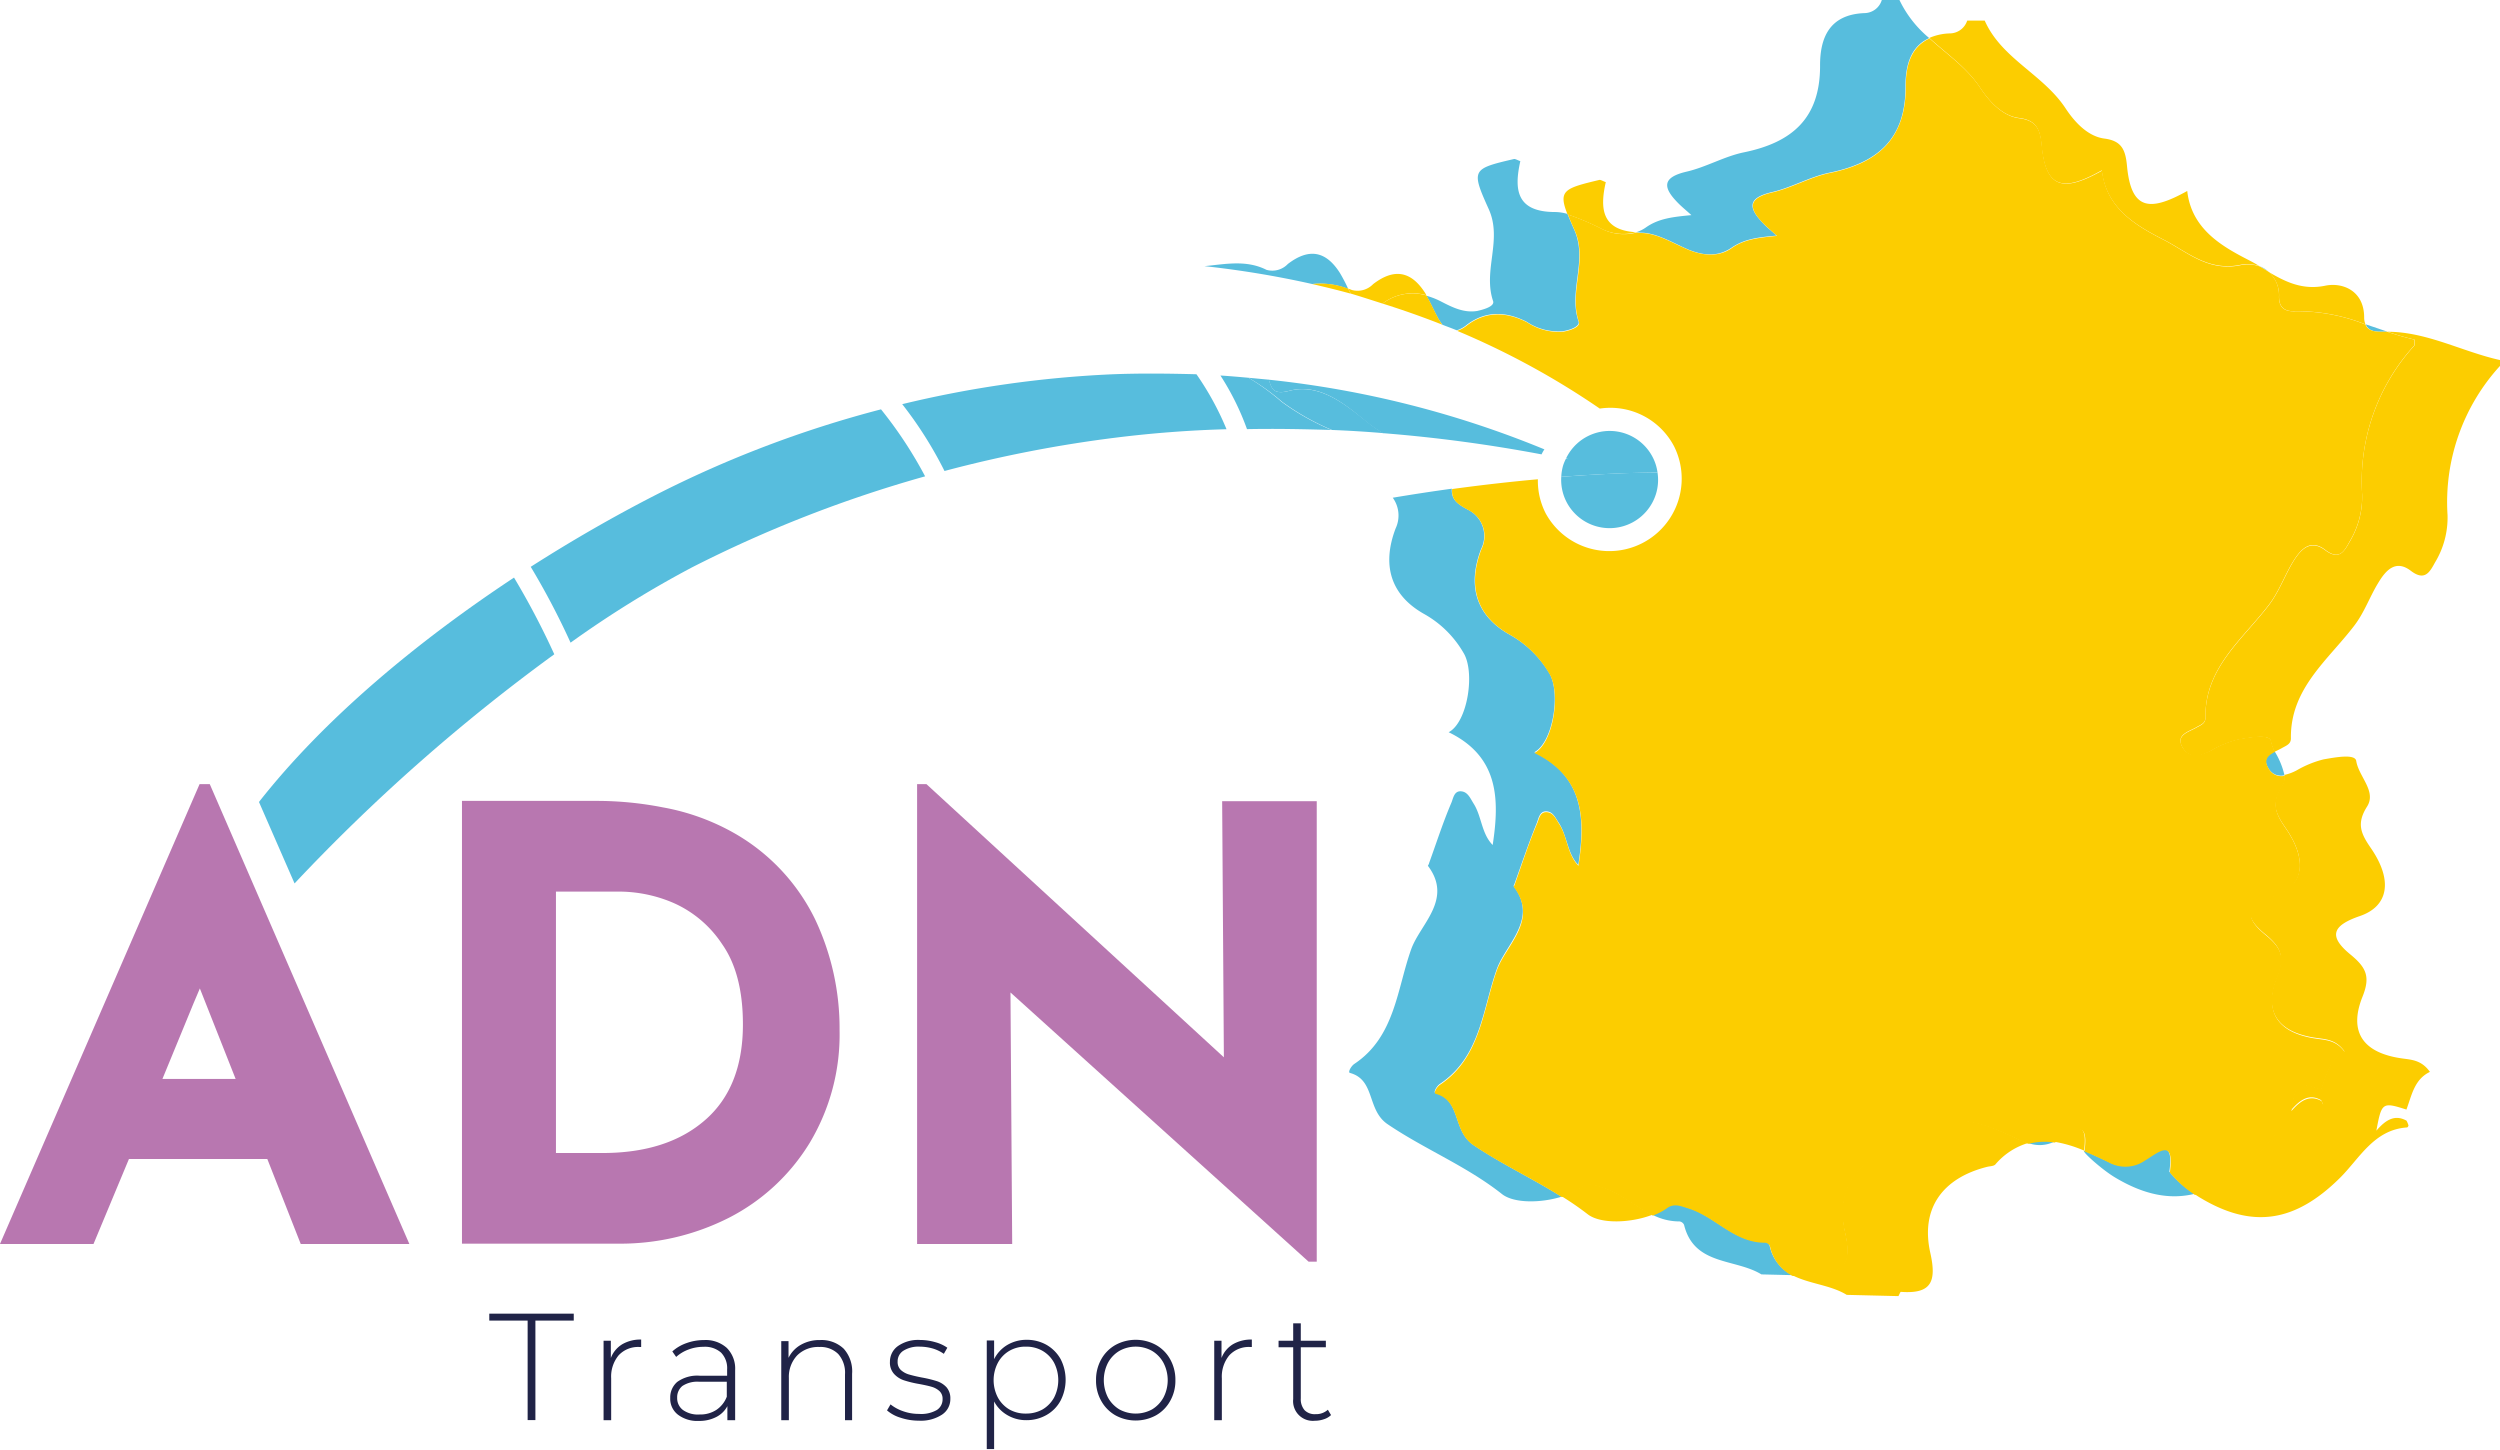<?xml version="1.0" encoding="UTF-8"?> <svg xmlns="http://www.w3.org/2000/svg" viewBox="0 0 299.26 173.53"><defs><style>.cls-1{fill:none;}.cls-2{fill:#57bddd;}.cls-3{fill:#fccd00;}.cls-4{fill:#202347;}.cls-5{fill:#b877b0;stroke:#b877b0;stroke-miterlimit:10;}</style></defs><g id="Calque_2" data-name="Calque 2"><g id="Calque_1-2" data-name="Calque 1"><path class="cls-1" d="M81.76,165.91a1.74,1.74,0,0,0-.62,1.41,1.76,1.76,0,0,0,.69,1.46,3.1,3.1,0,0,0,2,.54,3.52,3.52,0,0,0,2-.55A3.32,3.32,0,0,0,87,167.19V165.4H83.79A3.24,3.24,0,0,0,81.76,165.91Z"></path><polygon class="cls-1" points="26.17 129.62 22.72 119.9 18.71 129.62 26.17 129.62"></polygon><path class="cls-1" d="M72.12,138.52q8,0,12.65-4.1t4.66-11.8q0-6.21-2.58-9.89a14,14,0,0,0-6-5.09,17.05,17.05,0,0,0-6.47-1.41h-5.2c-1.06,1-2.1,2.09-3.13,3.17v29.12Z"></path><path class="cls-1" d="M137.91,161.74a4,4,0,0,0-3.92,0,3.71,3.71,0,0,0-1.36,1.42,4.58,4.58,0,0,0,0,4.16,3.79,3.79,0,0,0,1.36,1.42,4.09,4.09,0,0,0,3.92,0,3.79,3.79,0,0,0,1.36-1.42,4.5,4.5,0,0,0,0-4.16A3.71,3.71,0,0,0,137.91,161.74Z"></path><path class="cls-1" d="M124.81,161.74a3.86,3.86,0,0,0-2-.51,3.79,3.79,0,0,0-2,.51,3.64,3.64,0,0,0-1.36,1.42,4.5,4.5,0,0,0,0,4.16,3.71,3.71,0,0,0,1.36,1.42,3.89,3.89,0,0,0,2,.5,4,4,0,0,0,2-.5,3.74,3.74,0,0,0,1.37-1.42,4.58,4.58,0,0,0,0-4.16A3.67,3.67,0,0,0,124.81,161.74Z"></path><path class="cls-2" d="M259.68,140.25c.59-4.21-1.33-2.43-3-1.41a4.11,4.11,0,0,1-4.27.23c-1-.46-2-.93-2.95-1.34a.17.17,0,0,0,0,.07c0,.27,2.22,2.24,3.66,3.11,3.49,2.11,6.6,2.72,9.57,2A13,13,0,0,1,259.68,140.25Z"></path><path class="cls-2" d="M270.51,31.87l1,.61A3.64,3.64,0,0,0,270.51,31.87Z"></path><path class="cls-2" d="M161.39,34.59a19.57,19.57,0,0,0-1-1.92c-1.68-2.64-3.71-3-6.23-1.07a2.56,2.56,0,0,1-2.56.7c-2.42-1.22-4.93-.68-7.42-.44A115.69,115.69,0,0,1,157.08,34,9.26,9.26,0,0,1,161.39,34.59Z"></path><path class="cls-2" d="M271.52,91.94a1.73,1.73,0,0,0,1.94.86,9.33,9.33,0,0,0-1.18-2.86C271.51,90.33,270.84,90.83,271.52,91.94Z"></path><path class="cls-2" d="M285.06,39.7c.24,0,.48,0,.72,0l-2.6-.88C283.46,39.54,284.16,39.74,285.06,39.7Z"></path><path class="cls-2" d="M172.66,38.87c.57.23,1.15.43,1.72.67a3.56,3.56,0,0,0,1.19-.65c2.23-1.71,4.7-1.64,7.18-.37a6.86,6.86,0,0,0,4.31,1.13c.8-.13,2.11-.55,1.9-1.18-1.25-3.63,1.14-7.31-.53-11-.33-.74-.58-1.33-.79-1.86a5.49,5.49,0,0,0-1.48-.23c-4.63,0-4.94-2.65-4.17-6.09-.38-.13-.6-.29-.78-.25-5,1.17-5.14,1.26-3,6,1.66,3.67-.72,7.35.52,11,.21.63-1.09,1-1.89,1.18-1.6.27-3-.44-4.32-1.12a9,9,0,0,0-1.78-.7c.48.81.86,1.68,1.3,2.51A5.92,5.92,0,0,0,172.66,38.87Z"></path><path class="cls-2" d="M201.93,29.8c1.83.79,3.65,1,5.31-.13s3.3-1.26,5.44-1.47c-.76-.68-1.2-1-1.59-1.44-1.78-1.82-2-3.06,1-3.76,2.36-.54,4.54-1.84,6.9-2.33,5.72-1.17,9.14-4,9.1-10.32,0-2.59.66-4.81,2.85-5.79A13.47,13.47,0,0,1,227.37,0h-2.11a2.2,2.2,0,0,1-2.09,1.57c-4.18.17-5.32,2.95-5.3,6.33,0,6.28-3.37,9.15-9.09,10.33-2.36.48-4.55,1.78-6.9,2.32-3,.7-2.8,1.94-1,3.76.39.4.83.76,1.59,1.44-2.14.21-3.9.38-5.44,1.47a4.25,4.25,0,0,1-1.17.58l.54.05C198.24,27.86,200.12,29,201.93,29.8Z"></path><path class="cls-2" d="M242.78,136.82a3.94,3.94,0,0,0,3.11-.15A7.6,7.6,0,0,0,242.78,136.82Z"></path><path class="cls-2" d="M211.82,149.06a.73.73,0,0,0-.54-.4c-3.71.05-6-3.11-9.23-4.1-.91-.28-1.72-.67-2.6,0a7.08,7.08,0,0,1-1.65.85,7,7,0,0,0,3.25.8.71.71,0,0,1,.54.41c1.2,4.9,6.1,4,9.26,5.93l3.7.09A5.12,5.12,0,0,1,211.82,149.06Z"></path><path class="cls-2" d="M171.82,130.83c-.26-.07.15-.83.55-1.09,4.88-3.26,5.1-9,6.81-13.75,1.08-3,5-6,2-9.93,0,0,.09-.21.13-.32.86-2.4,1.68-4.83,2.64-7.2.22-.52.32-1.53,1.26-1.41.74.09,1,.82,1.41,1.41,1,1.58,1,3.67,2.31,5,.84-5.47.7-10.59-5.27-13.5,2.28-1.19,3.2-7.25,1.76-9.53A12.66,12.66,0,0,0,180.77,76c-4.11-2.27-5.15-5.9-3.48-10.27A3.5,3.5,0,0,0,175.7,61c-1.08-.6-2-1.11-1.91-2.5-2.26.31-4.63.67-7.07,1.08a3.64,3.64,0,0,1,.34,3.68c-1.66,4.37-.63,8,3.49,10.28a12.46,12.46,0,0,1,4.62,4.58c1.44,2.28.53,8.34-1.76,9.53,6,2.91,6.11,8,5.27,13.5-1.36-1.38-1.31-3.47-2.31-5-.37-.6-.67-1.33-1.41-1.42-.93-.12-1,.89-1.25,1.42-1,2.36-1.78,4.79-2.65,7.19,0,.11-.16.27-.12.32,3,4-.91,6.93-2,9.93-1.71,4.74-1.93,10.5-6.8,13.75-.4.26-.81,1-.56,1.09,3.09.83,2,4.46,4.55,6.16,4.44,3,9.44,5,13.67,8.35,1.43,1.12,4.64,1.08,7.13.31-3.46-2.17-7.18-3.91-10.58-6.21C173.84,135.29,174.91,131.66,171.82,130.83Z"></path><path class="cls-3" d="M272.81,35.51c0,1.43.83,1.8,2,1.74a22.1,22.1,0,0,1,8.35,1.58A2.06,2.06,0,0,1,283,38c0-3.2-2.58-4.23-4.66-3.8-2.76.57-4.85-.51-6.83-1.68A3.68,3.68,0,0,1,272.81,35.51Z"></path><path class="cls-3" d="M237,10.46c.87,1.31,2.48,3.39,4.69,3.66,2.05.26,2.51,1.34,2.69,3.27.49,5.3,2.69,5.55,7.21,3,.51,4.55,4.12,6.62,7.45,8.32,2.72,1.39,5.28,3.78,9.1,3a4.32,4.32,0,0,1,2.36.16c-.41-.24-.82-.48-1.23-.69-3.33-1.7-6.94-3.77-7.45-8.32-4.53,2.53-6.72,2.27-7.21-3-.18-1.93-.64-3-2.69-3.27-2.21-.28-3.83-2.35-4.69-3.66-2.7-4.06-7.64-5.91-9.65-10.46h-2.1A2.21,2.21,0,0,1,233.39,4a6.56,6.56,0,0,0-2.44.54C233,6.43,235.42,8.06,237,10.46Z"></path><path class="cls-3" d="M165.5,36.34a5.91,5.91,0,0,1,5.24-1c-.05-.09-.09-.18-.14-.26-1.68-2.64-3.72-3-6.23-1.07a2.59,2.59,0,0,1-2.56.7c-.14-.07-.28-.1-.42-.16l.29.59C163,35.53,164.23,35.94,165.5,36.34Z"></path><path class="cls-3" d="M299.26,43.1c-4.52-1-8.72-3.38-13.48-3.39a33.49,33.49,0,0,0,3.25.94v.7a24.13,24.13,0,0,0-6.27,17.86,10.41,10.41,0,0,1-1.51,5.67c-.63,1.11-1.23,2.22-2.89,1-1.81-1.39-3-.07-3.91,1.45-1,1.68-1.66,3.56-2.89,5.16-3.16,4.11-7.64,7.5-7.56,13.44,0,.7-.56.87-1.08,1.17-.92.54-2.57.89-1.63,2.44.82,1.36,2.17,1,3.42.31a12.19,12.19,0,0,1,3.21-1.31c1.34-.23,3.75-.7,3.9.18a4.86,4.86,0,0,0,.46,1.27c.3-.15.61-.29.87-.44.52-.3,1.09-.47,1.08-1.17-.08-5.94,4.4-9.33,7.55-13.44,1.24-1.6,1.87-3.48,2.9-5.16.91-1.52,2.09-2.84,3.91-1.45,1.66,1.27,2.26.16,2.89-1a10.34,10.34,0,0,0,1.5-5.67,24.18,24.18,0,0,1,6.28-17.86Z"></path><path class="cls-3" d="M189.22,142.11a7.93,7.93,0,0,1-2.28,1.09,35.63,35.63,0,0,1,3.1,2.14c1.56,1.22,5.21,1.06,7.76.07-2-1-3.79-2.63-6-3.3C190.91,141.83,190.1,141.44,189.22,142.11Z"></path><path class="cls-3" d="M273.6,99.11c2.7,3.91,2.11,6.92-1.32,8.1s-3.81,2.42-1.13,4.61c1.92,1.58,2.35,2.68,1.39,5.12-1.66,4.23.18,6.67,4.78,7.31,1.13.16,2.34.2,3.33,1.61-1.88.9-2.18,2.8-2.82,4.51-2.89-.92-3-.87-3.59,2.53,1.15-1.34,2.24-2,3.61-1.2a3.76,3.76,0,0,1,.23.55.35.35,0,0,1-.18.27c-4,.27-5.71,3.76-8.07,6.09a15.31,15.31,0,0,1-7.14,4.32c.23.16.46.31.66.43,6.33,3.82,11.42,2.89,16.7-2.31,2.37-2.32,4.08-5.82,8.08-6.09.07,0,.19-.18.17-.26a2.91,2.91,0,0,0-.23-.55c-1.36-.76-2.46-.15-3.61,1.2.63-3.4.71-3.45,3.6-2.53.64-1.72.94-3.61,2.81-4.51-1-1.42-2.2-1.45-3.32-1.61-4.6-.64-6.44-3.08-4.78-7.31,1-2.44.52-3.54-1.4-5.12-2.67-2.19-2.22-3.47,1.13-4.62s4-4.18,1.33-8.09c-1.17-1.7-1.81-2.92-.49-5,1.18-1.84-1-3.59-1.29-5.48-.16-.88-2.57-.41-3.91-.18a12.33,12.33,0,0,0-3.21,1.31,5.63,5.63,0,0,1-1.47.55,2.12,2.12,0,0,1-.35,1.35C271.79,96.19,272.43,97.41,273.6,99.11Z"></path><path class="cls-3" d="M228.62,136.94c-.19.22-.65.21-1,.29-5.3,1.34-8,5-6.78,10.27.77,3.47.13,5-3.52,4.69-.08,0-.19.32-.29.51l-2.49-.06c2,1.05,4.59,1.17,6.52,2.36l6.19.15c.11-.19.22-.52.3-.51,3.65.27,4.29-1.22,3.51-4.69-1.18-5.31,1.48-8.93,6.79-10.27.34-.09.79-.07,1-.29a8.24,8.24,0,0,1,3.93-2.57c-.19-.07-.38-.11-.58-.2C237.67,134.51,233,132.1,228.62,136.94Z"></path><path class="cls-3" d="M246.46,136.39a5,5,0,0,1-.57.28,15.2,15.2,0,0,1,3.58,1.06C250,133.62,248.12,135.38,246.46,136.39Z"></path><path class="cls-3" d="M195.84,27.8c-4.06-.25-4.36-2.76-3.62-6-.39-.13-.61-.3-.78-.26-4.18,1-4.94,1.25-3.8,4.13a30.48,30.48,0,0,1,4.06,1.72A5.82,5.82,0,0,0,195.84,27.8Z"></path><path class="cls-3" d="M165.5,36.34q3.63,1.14,7.16,2.53a5.92,5.92,0,0,1-.62-1c-.44-.83-.82-1.7-1.3-2.51A5.91,5.91,0,0,0,165.5,36.34Z"></path><path class="cls-3" d="M157.08,34c1.55.36,3.08.73,4.6,1.15l-.29-.59A9.26,9.26,0,0,0,157.08,34Z"></path><path class="cls-3" d="M267.92,88.49a12.19,12.19,0,0,0-3.21,1.31c-1.25.64-2.6,1-3.42-.31-.94-1.55.71-1.9,1.63-2.44.52-.3,1.09-.47,1.08-1.17-.08-5.94,4.4-9.33,7.56-13.44,1.23-1.6,1.87-3.48,2.89-5.16.92-1.52,2.1-2.84,3.91-1.45,1.66,1.27,2.26.16,2.89-1a10.41,10.41,0,0,0,1.51-5.67A24.13,24.13,0,0,1,289,41.35v-.7a33.49,33.49,0,0,1-3.25-.94c-.24,0-.48,0-.72,0-.9,0-1.6-.16-1.88-.87a22.1,22.1,0,0,0-8.35-1.58c-1.19.06-2-.31-2-1.74a3.68,3.68,0,0,0-1.26-3l-1-.61a4.32,4.32,0,0,0-2.36-.16c-3.82.8-6.38-1.59-9.1-3-3.33-1.7-6.94-3.77-7.45-8.32-4.52,2.53-6.72,2.28-7.21-3-.18-1.93-.64-3-2.69-3.27-2.21-.27-3.82-2.35-4.69-3.66-1.59-2.4-4-4-6.06-5.9-2.19,1-2.87,3.2-2.85,5.79,0,6.28-3.38,9.15-9.1,10.32-2.36.49-4.54,1.79-6.9,2.33-3,.7-2.79,1.94-1,3.76.39.4.83.76,1.59,1.44-2.14.21-3.9.38-5.44,1.47s-3.48.92-5.31.13-3.69-1.94-5.55-1.95l-.54-.05a5.82,5.82,0,0,1-4.14-.45,30.48,30.48,0,0,0-4.06-1.72c.21.53.46,1.12.79,1.86,1.67,3.67-.72,7.35.53,11,.21.63-1.1,1.05-1.9,1.18a6.86,6.86,0,0,1-4.31-1.13c-2.48-1.27-4.95-1.34-7.18.37a3.56,3.56,0,0,1-1.19.65,95.06,95.06,0,0,1,17.08,9.31,8.6,8.6,0,0,1,8.91,4.55,8.67,8.67,0,0,1-15.38,8,8.53,8.53,0,0,1-.94-4.09c-3.1.28-6.54.66-10.26,1.17-.14,1.39.83,1.9,1.91,2.5a3.5,3.5,0,0,1,1.59,4.71c-1.67,4.37-.63,8,3.48,10.27a12.66,12.66,0,0,1,4.63,4.59c1.44,2.28.52,8.34-1.76,9.53,6,2.91,6.11,8,5.27,13.5-1.36-1.38-1.31-3.47-2.31-5-.38-.59-.67-1.32-1.41-1.41-.94-.12-1,.89-1.26,1.41-1,2.37-1.78,4.8-2.64,7.2,0,.11-.16.27-.13.32,3,4-.9,6.93-2,9.93-1.71,4.73-1.93,10.49-6.81,13.75-.4.26-.81,1-.55,1.09,3.09.83,2,4.46,4.54,6.16,3.4,2.3,7.12,4,10.58,6.21a7.93,7.93,0,0,0,2.28-1.09c.88-.67,1.69-.28,2.61,0,2.18.67,3.94,2.31,6,3.3a7.08,7.08,0,0,0,1.65-.85c.88-.67,1.69-.28,2.6,0,3.25,1,5.52,4.15,9.23,4.1a.73.73,0,0,1,.54.4,5.12,5.12,0,0,0,2.73,3.58l2.49.06c.1-.19.21-.52.29-.51,3.65.27,4.29-1.22,3.52-4.69-1.19-5.31,1.48-8.93,6.78-10.27.34-.08.8-.07,1-.29,4.42-4.84,9-2.43,13.58-.32.2.09.39.13.58.2a7.6,7.6,0,0,1,3.11-.15,5,5,0,0,0,.57-.28c1.66-1,3.56-2.77,3,1.34,1,.41,2,.88,2.95,1.34a4.11,4.11,0,0,0,4.27-.23c1.66-1,3.58-2.8,3,1.41a13,13,0,0,0,3,2.68,15.31,15.31,0,0,0,7.14-4.32c2.36-2.33,4.07-5.82,8.07-6.09a.35.35,0,0,0,.18-.27,3.76,3.76,0,0,0-.23-.55c-1.37-.76-2.46-.14-3.61,1.2.62-3.4.7-3.45,3.59-2.53.64-1.71.94-3.61,2.82-4.51-1-1.41-2.2-1.45-3.33-1.61-4.6-.64-6.44-3.08-4.78-7.31,1-2.44.53-3.54-1.39-5.12-2.68-2.19-2.22-3.47,1.13-4.61s4-4.19,1.32-8.1c-1.17-1.7-1.81-2.92-.49-5a2.12,2.12,0,0,0,.35-1.35,1.73,1.73,0,0,1-1.94-.86c-.68-1.11,0-1.61.76-2a4.86,4.86,0,0,1-.46-1.27C271.67,87.79,269.26,88.26,267.92,88.49Z"></path><polygon class="cls-4" points="58.57 158.08 63.16 158.08 63.16 169.99 64.09 169.99 64.09 158.08 68.68 158.08 68.68 157.25 58.57 157.25 58.57 158.08"></polygon><path class="cls-4" d="M73.12,162.56v-2.07h-.87V170h.91v-5a4,4,0,0,1,.89-2.76,3.17,3.17,0,0,1,2.48-1h.22v-.89a4.33,4.33,0,0,0-2.26.56A3.29,3.29,0,0,0,73.12,162.56Z"></path><path class="cls-4" d="M84.29,160.41a6.18,6.18,0,0,0-2.1.36,5,5,0,0,0-1.71,1l.46.66a4.52,4.52,0,0,1,1.46-.88,5,5,0,0,1,1.81-.33,2.89,2.89,0,0,1,2.11.7,2.66,2.66,0,0,1,.72,2v.76H83.78a4.1,4.1,0,0,0-2.71.74,2.43,2.43,0,0,0-.84,1.92,2.4,2.4,0,0,0,.92,2,3.82,3.82,0,0,0,2.5.75,4.39,4.39,0,0,0,2.09-.47,3.09,3.09,0,0,0,1.33-1.3V170H88v-6a3.5,3.5,0,0,0-1-2.65A3.79,3.79,0,0,0,84.29,160.41ZM87,167.19a3.32,3.32,0,0,1-1.25,1.58,3.52,3.52,0,0,1-2,.55,3.1,3.1,0,0,1-2-.54,1.76,1.76,0,0,1-.69-1.46,1.74,1.74,0,0,1,.62-1.41,3.24,3.24,0,0,1,2-.51H87Z"></path><path class="cls-4" d="M98.16,160.41a4.48,4.48,0,0,0-2.3.57,3.63,3.63,0,0,0-1.47,1.56v-2h-.87V170h.91v-5.06a3.75,3.75,0,0,1,1-2.7,3.55,3.55,0,0,1,2.65-1,3,3,0,0,1,2.26.84,3.37,3.37,0,0,1,.81,2.44V170H102v-5.55a4.05,4.05,0,0,0-1-3A3.85,3.85,0,0,0,98.16,160.41Z"></path><path class="cls-4" d="M112.12,165.32a14.41,14.41,0,0,0-1.79-.43c-.67-.13-1.19-.26-1.56-.37a2.48,2.48,0,0,1-.94-.53,1.31,1.31,0,0,1-.38-1,1.5,1.5,0,0,1,.67-1.29,3.38,3.38,0,0,1,2-.5,5.66,5.66,0,0,1,1.53.22,4.55,4.55,0,0,1,1.33.64l.42-.73a4.6,4.6,0,0,0-1.46-.67,6.58,6.58,0,0,0-1.8-.26,4.22,4.22,0,0,0-2.67.74,2.28,2.28,0,0,0-.94,1.87,2,2,0,0,0,.49,1.45,2.79,2.79,0,0,0,1.19.77,12.84,12.84,0,0,0,1.82.44c.64.12,1.14.23,1.51.34a2.36,2.36,0,0,1,.92.51,1.23,1.23,0,0,1,.37.95,1.51,1.51,0,0,1-.68,1.31,3.74,3.74,0,0,1-2.12.47,5.61,5.61,0,0,1-1.92-.32,5,5,0,0,1-1.51-.82l-.42.72a4.39,4.39,0,0,0,1.63.88,6.87,6.87,0,0,0,2.18.35,4.63,4.63,0,0,0,2.77-.72,2.22,2.22,0,0,0,1-1.89,2,2,0,0,0-.47-1.4A2.72,2.72,0,0,0,112.12,165.32Z"></path><path class="cls-4" d="M125.3,161a4.78,4.78,0,0,0-2.41-.62,4.49,4.49,0,0,0-2.3.61,4.1,4.1,0,0,0-1.59,1.71v-2.24h-.88v13H119v-5.7a4.11,4.11,0,0,0,1.59,1.64,4.4,4.4,0,0,0,2.27.6,4.78,4.78,0,0,0,2.41-.62,4.32,4.32,0,0,0,1.68-1.71,5.43,5.43,0,0,0,0-5A4.52,4.52,0,0,0,125.3,161Zm.88,6.29a3.74,3.74,0,0,1-1.37,1.42,4,4,0,0,1-2,.5,3.89,3.89,0,0,1-2-.5,3.71,3.71,0,0,1-1.36-1.42,4.5,4.5,0,0,1,0-4.16,3.64,3.64,0,0,1,1.36-1.42,3.79,3.79,0,0,1,2-.51,3.86,3.86,0,0,1,2,.51,3.67,3.67,0,0,1,1.37,1.42,4.58,4.58,0,0,1,0,4.16Z"></path><path class="cls-4" d="M138.38,161a5.07,5.07,0,0,0-4.86,0,4.46,4.46,0,0,0-1.7,1.72,5,5,0,0,0-.62,2.49,4.89,4.89,0,0,0,.62,2.48,4.49,4.49,0,0,0,1.7,1.73,5.07,5.07,0,0,0,4.86,0,4.42,4.42,0,0,0,1.7-1.73,4.89,4.89,0,0,0,.62-2.48,5,5,0,0,0-.62-2.49A4.39,4.39,0,0,0,138.38,161Zm.89,6.29a3.79,3.79,0,0,1-1.36,1.42,4.09,4.09,0,0,1-3.92,0,3.79,3.79,0,0,1-1.36-1.42,4.58,4.58,0,0,1,0-4.16,3.71,3.71,0,0,1,1.36-1.42,4,4,0,0,1,3.92,0,3.71,3.71,0,0,1,1.36,1.42,4.5,4.5,0,0,1,0,4.16Z"></path><path class="cls-4" d="M146.22,162.56v-2.07h-.87V170h.91v-5a4,4,0,0,1,.89-2.76,3.17,3.17,0,0,1,2.48-1h.22v-.89a4.33,4.33,0,0,0-2.26.56A3.29,3.29,0,0,0,146.22,162.56Z"></path><path class="cls-4" d="M157.48,169.28a1.69,1.69,0,0,1-1.32-.48,2,2,0,0,1-.45-1.41v-6.12h3v-.78h-3v-2.08h-.91v2.08h-1.75v.78h1.75v6.21a2.36,2.36,0,0,0,2.59,2.59,3.31,3.31,0,0,0,1.08-.18,2.15,2.15,0,0,0,.86-.5l-.38-.64A2.08,2.08,0,0,1,157.48,169.28Z"></path><path class="cls-2" d="M133,44.81a131.36,131.36,0,0,0-25,3.57,47.17,47.17,0,0,1,5.06,8,153.25,153.25,0,0,1,20.56-4c4.37-.54,8.78-.88,13.2-1a34.56,34.56,0,0,0-3.6-6.58C139.79,44.71,136.39,44.67,133,44.81Z"></path><path class="cls-2" d="M31,96l4.26,9.75A221.42,221.42,0,0,1,66.35,78.32a92.9,92.9,0,0,0-4.82-9.18C50,76.76,38.85,86,31,96Z"></path><path class="cls-2" d="M149.45,45.22c-1.12-.1-2.24-.2-3.36-.27a31.21,31.21,0,0,1,3.18,6.42c3.36-.07,6.74,0,10.12.1a29,29,0,0,1-6-3.39A26.73,26.73,0,0,0,149.45,45.22Z"></path><path class="cls-2" d="M78.37,59.31c-4.86,2.49-9.88,5.37-14.84,8.54a89.88,89.88,0,0,1,4.77,9.08,125.63,125.63,0,0,1,14.51-9,151.5,151.5,0,0,1,27.93-10.91A50.14,50.14,0,0,0,105.46,49,133,133,0,0,0,78.37,59.31Z"></path><path class="cls-2" d="M154.31,46.79c-1.94.5-2.08-.32-2.42-1.34l-2.44-.23a26.73,26.73,0,0,1,4,2.86,29,29,0,0,0,6,3.39q3.08.12,6.16.38a16,16,0,0,1-1.92-1.32C161.11,48.47,158,45.82,154.31,46.79Z"></path><path class="cls-2" d="M184.87,53.79a119.19,119.19,0,0,0-33-8.34c.34,1,.48,1.84,2.42,1.34,3.73-1,6.8,1.68,9.32,3.74a16,16,0,0,0,1.92,1.32,177.91,177.91,0,0,1,19,2.54A4.59,4.59,0,0,1,184.87,53.79Z"></path><path class="cls-2" d="M187.52,60.09a5.81,5.81,0,0,0,10.7-.94h0a5.72,5.72,0,0,0,.19-2.59c-2.46,0-6.41.13-11.52.52A5.77,5.77,0,0,0,187.52,60.09Z"></path><path class="cls-2" d="M186.89,57.08c5.11-.39,9.06-.5,11.52-.52a5.49,5.49,0,0,0-.58-1.84,5.79,5.79,0,0,0-10.36.14l.24.1-.26-.05a5.45,5.45,0,0,0-.32.75A5.78,5.78,0,0,0,186.89,57.08Z"></path><path class="cls-2" d="M187.47,54.86s0,0,0,0l.26.05Z"></path><path class="cls-5" d="M44.18,139.06l-19.4-44.7h-.56l-5.81,13.39L.76,148.41h10.1l4.24-10.17H32.34l4,10.17H48.24Zm-25.47-9.44,4-9.72L23.94,117l5,12.65H18.71Z"></path><path class="cls-5" d="M97.1,110.22a23.41,23.41,0,0,0-9.36-10,26.44,26.44,0,0,0-8.47-3.08,40.61,40.61,0,0,0-7.92-.77H55.8v52H73.89A28.23,28.23,0,0,0,87,145.34a23.75,23.75,0,0,0,9.5-8.8A24.69,24.69,0,0,0,100,123.33,30,30,0,0,0,97.1,110.22Zm-12.33,24.2q-4.67,4.1-12.65,4.1H66.05V106.23h8.33a17.05,17.05,0,0,1,6.47,1.41,14,14,0,0,1,6,5.09q2.58,3.67,2.58,9.89Q89.43,130.33,84.77,134.42Z"></path><polygon class="cls-5" points="110.28 94.36 110.28 148.41 120.66 148.41 120.45 117.67 156.84 150.53 157.12 150.53 157.12 96.41 146.8 96.41 147.01 127.71 110.7 94.36 110.28 94.36"></polygon></g></g></svg> 
